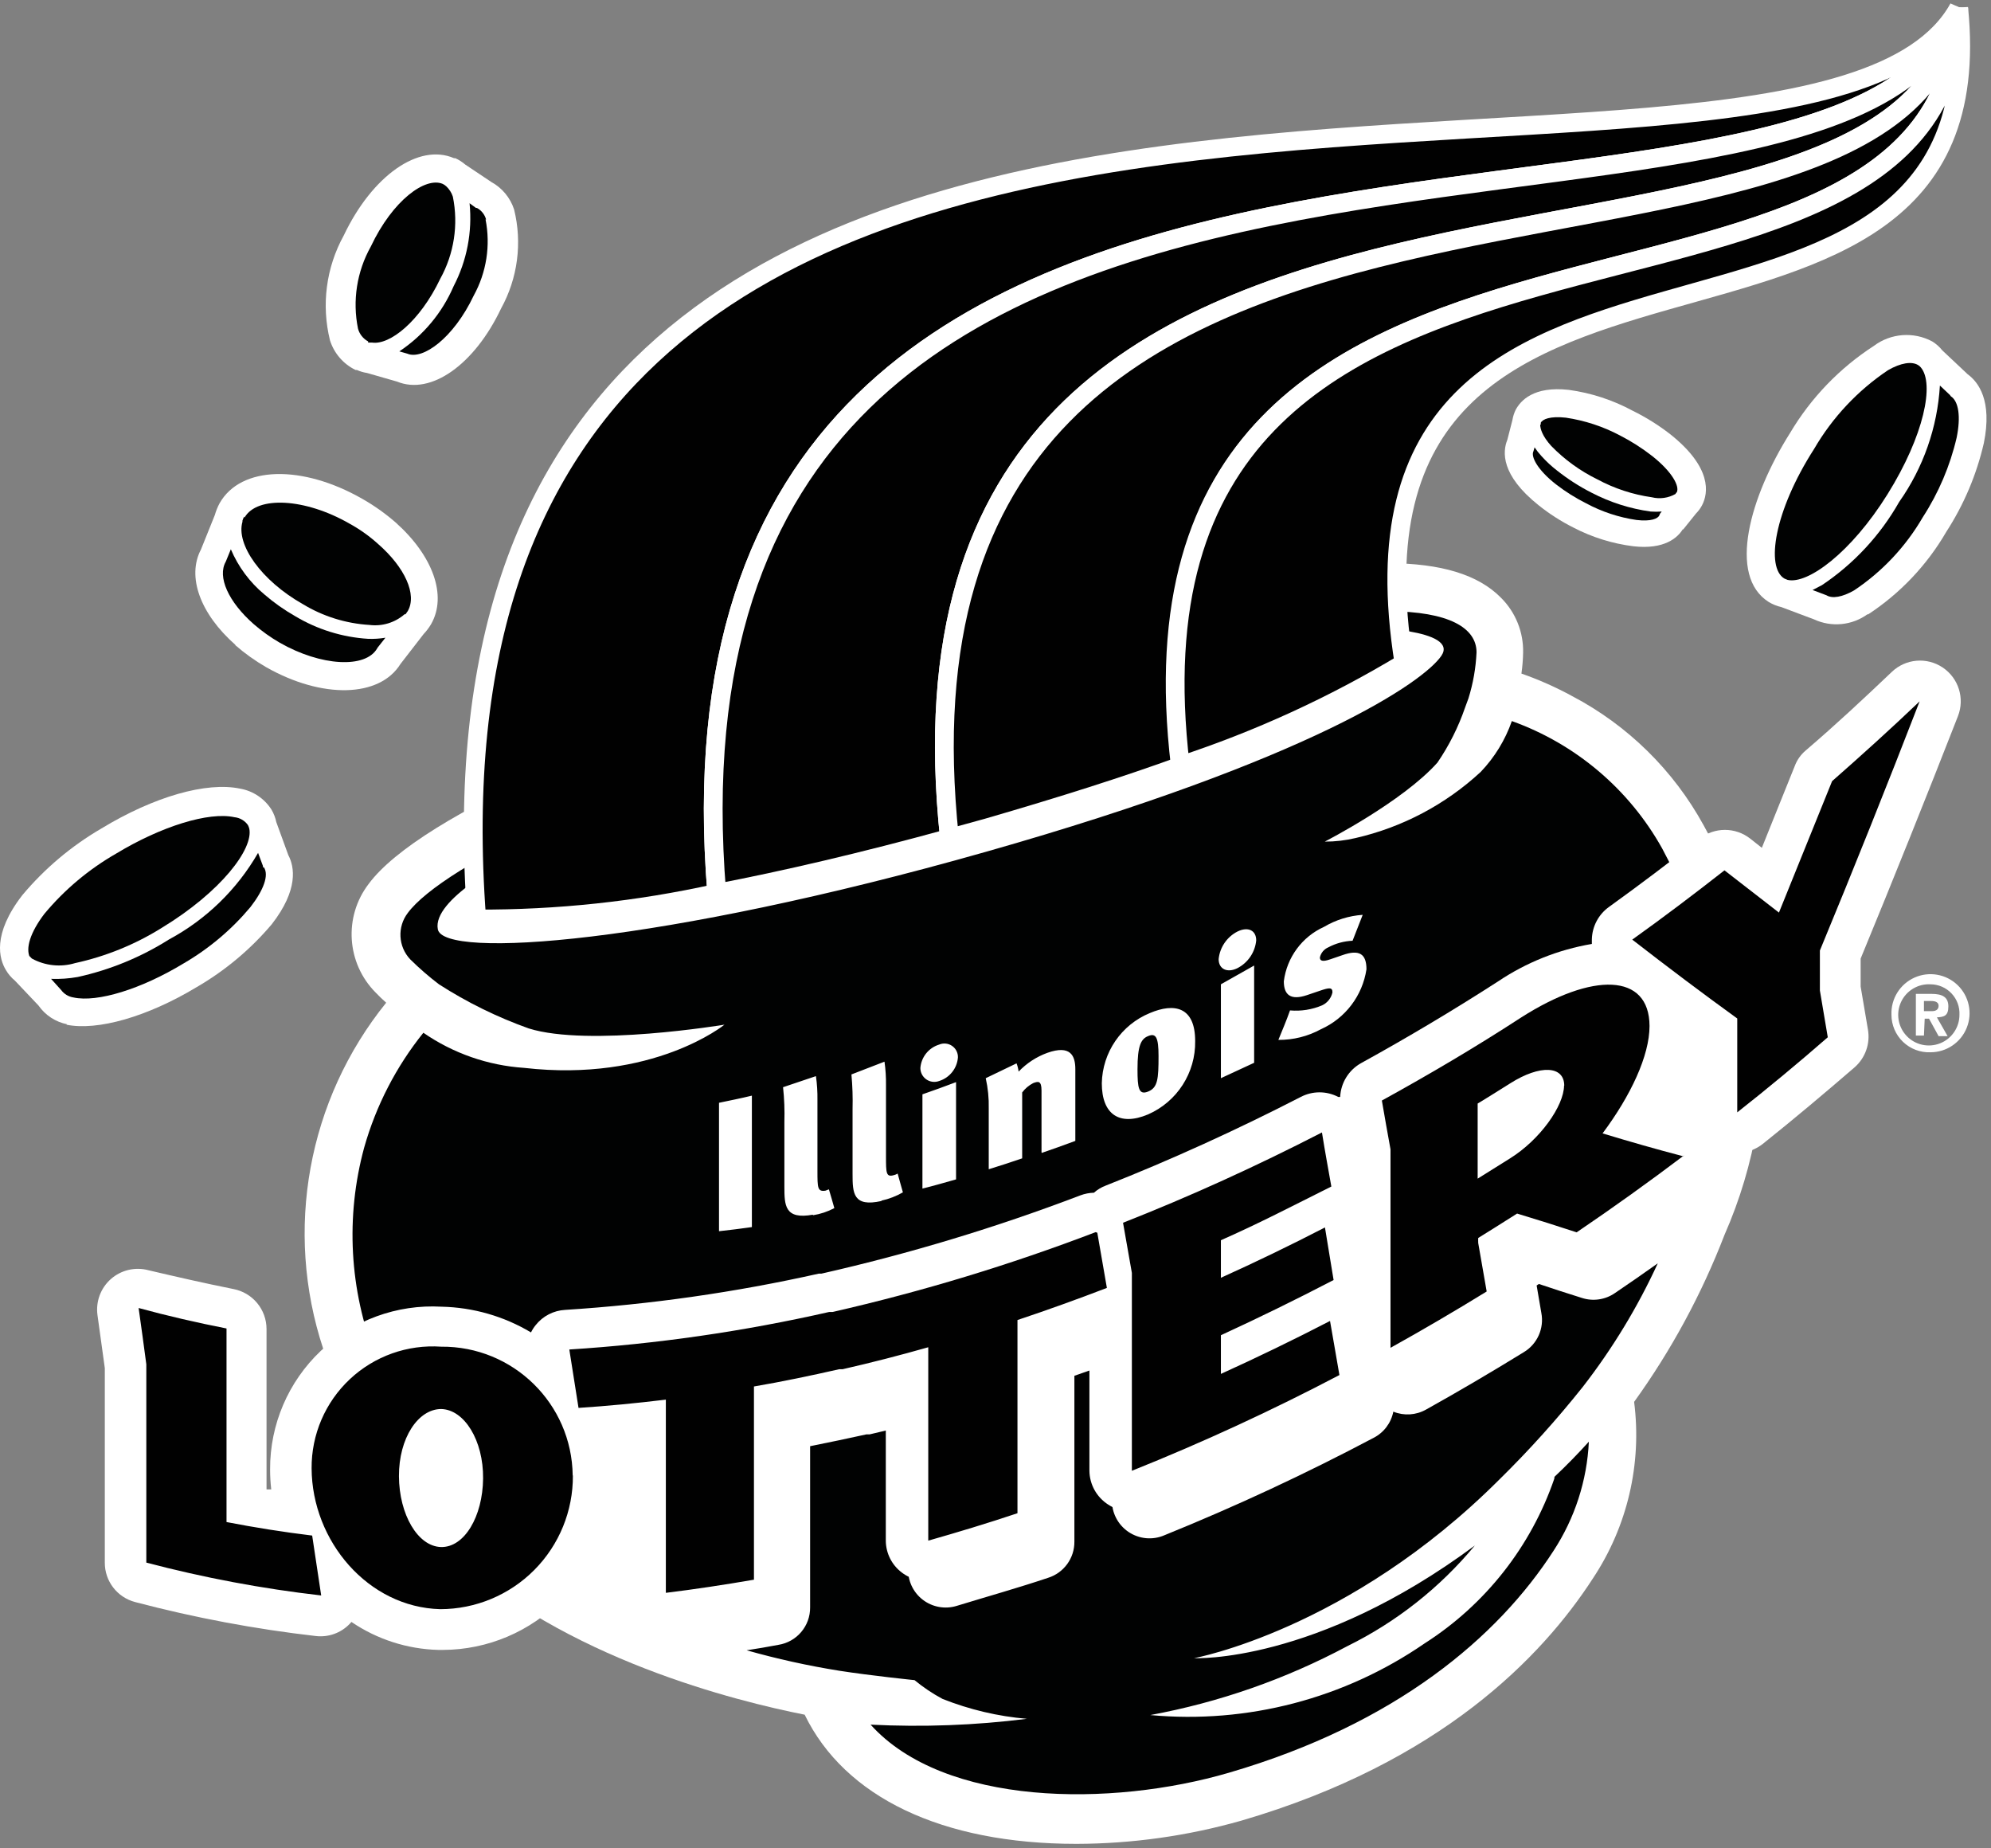 <svg xmlns="http://www.w3.org/2000/svg" width="250" height="232" viewBox="0 0 250 232">
  <rect x="0" y="0" width="250" height="232" fill="#808080" stroke="none"/>
  <g fill="none" fill-rule="evenodd" transform="translate(0 1)">
    <path fill="#FFFFFF" fill-rule="nonzero" d="M221.274,126.013 C220.443,117.791 217.939,109.826 213.915,102.606 C210.127,95.696 204.384,90.055 197.406,86.389 C195.364,85.275 193.234,84.329 191.038,83.561 C191.162,82.694 191.233,81.82 191.25,80.944 C191.31,78.358 190.303,75.861 188.467,74.038 C185.613,71.139 180.943,69.724 174.316,69.701 C158.75,69.701 132.193,75.429 114.151,80.143 C79.953,89.312 52.665,101.357 46.297,109.961 C43.131,114.088 43.504,119.918 47.17,123.609 C47.594,124.056 48.042,124.481 48.491,124.881 C38.635,137.086 35.659,153.458 40.59,168.347 C43.645,178.09 49.16,186.882 56.604,193.875 C70.755,207.24 92.571,212.591 101.038,214.264 C106.061,224.612 118.255,230.481 135.165,230.481 C142.177,230.464 149.153,229.48 155.896,227.559 C180.873,220.251 193.632,207.004 200,197.175 C204.344,190.646 206.186,182.771 205.189,174.994 C209.851,168.523 213.663,161.48 216.533,154.039 C220.407,145.233 222.028,135.601 221.25,126.013"/>
    <path fill="#010202" fill-rule="nonzero" d="M57.995,166.862 C62.024,166.956 65.956,168.119 69.387,170.233 C69.559,169.805 69.798,169.407 70.094,169.054 C70.949,168.026 72.201,167.409 73.538,167.357 C75.59,167.357 77.642,167.074 79.693,166.886 C79.693,166.532 145.307,148.971 145.307,148.618 L187.17,128.535 L190.755,126.178 C194.343,123.726 198.438,122.115 202.736,121.464 C202.713,121.181 202.713,120.897 202.736,120.615 C202.771,119.099 203.512,117.687 204.741,116.796 C207.099,115.146 209.458,113.426 211.627,111.705 C210.763,109.588 209.787,107.519 208.703,105.506 C204.554,98.074 197.851,92.396 189.835,89.524 C189.001,91.908 187.666,94.086 185.92,95.912 C181.499,100.002 176.083,102.862 170.212,104.209 C168.945,104.511 167.647,104.661 166.344,104.657 C166.344,104.657 176.108,99.66 180.495,94.734 C181.955,92.597 183.121,90.274 183.962,87.827 L184.387,86.672 C184.972,84.799 185.313,82.858 185.401,80.897 C185.401,77.833 181.958,75.759 174.34,75.735 C160.495,75.735 135.731,80.685 115.802,86.036 C78.066,96.171 55.495,107.816 51.203,113.614 C49.864,115.368 49.994,117.833 51.509,119.436 C52.643,120.558 53.849,121.605 55.118,122.571 C58.652,124.842 62.434,126.7 66.392,128.111 C73.915,130.468 90.967,127.639 90.967,127.639 C90.967,127.639 82.028,134.923 65.802,133.061 C61.267,132.759 56.899,131.236 53.16,128.653 C49.742,132.907 47.216,137.805 45.731,143.055 C43.366,151.742 43.87,160.96 47.17,169.337 C50.49,167.658 54.182,166.847 57.901,166.98 M54.976,115.665 C54.245,111.941 63.679,107.061 65.024,106.401 C66.368,105.741 60.047,111.116 60.307,112.719 C60.566,114.321 73.608,112.719 80.118,111.658 C84.592,110.895 89.024,109.904 93.396,108.688 C93.396,108.688 98.75,105.364 121.887,98.481 C145.024,91.599 154.906,91.976 154.906,91.976 C159.26,90.409 163.506,88.559 167.618,86.436 C172.594,83.679 174.882,82.052 174.976,80.991 C175.071,79.931 168.656,77.786 168.656,77.786 C172.099,77.597 183.184,78.069 180.991,81.321 C178.797,84.574 164.835,94.286 123.821,105.93 C82.807,117.574 55.66,119.413 54.976,115.665"/>
    <path fill="#FFFFFF" fill-rule="nonzero" d="M79.245,187.864 C79.238,192.043 78.035,196.133 75.778,199.65 C77.555,200.514 79.324,201.3 81.085,202.007 L81.085,183.716 L78.844,183.928 C79.082,185.226 79.201,186.544 79.198,187.864"/>
    <path fill="#010202" fill-rule="nonzero" d="M195.165,184.635 C192.232,193.165 186.496,200.451 178.892,205.307 C168.816,212.252 156.621,215.439 144.434,214.311 C153.077,212.718 161.423,209.801 169.175,205.661 C175.343,202.623 180.801,198.318 185.189,193.026 C165.142,207.9 149.929,207.169 149.929,207.169 C149.929,207.169 169.363,203.634 188.278,184.729 C191.993,181.078 195.482,177.206 198.726,173.132 C202.455,168.332 205.621,163.12 208.16,157.599 C206.368,158.871 204.575,160.121 202.759,161.346 C201.544,162.18 200.008,162.398 198.608,161.936 C196.816,161.37 195.024,160.804 193.231,160.191 L192.948,160.38 L193.538,163.821 C193.911,165.761 193.036,167.727 191.344,168.748 C187.288,171.246 183.16,173.674 179.057,175.961 C177.8,176.67 176.288,176.765 174.953,176.22 C174.673,177.646 173.751,178.864 172.453,179.52 C163.924,184.033 155.17,188.108 146.226,191.73 C144.742,192.379 143.029,192.22 141.688,191.311 C140.348,190.402 139.568,188.869 139.623,187.251 L139.623,170.021 C138.066,170.61 136.486,171.176 134.906,171.718 L134.906,192.531 C134.929,194.609 133.587,196.457 131.604,197.081 C127.807,198.354 123.939,199.438 120.165,200.593 C118.695,201.057 117.091,200.773 115.869,199.834 C114.647,198.895 113.961,197.418 114.033,195.879 L114.033,177.894 C112.429,178.318 110.802,178.695 109.198,179.072 L108.797,179.072 C106.439,179.591 104.08,180.086 101.722,180.557 L101.722,200.781 C101.75,203.124 100.052,205.133 97.736,205.496 C96.415,205.755 95.094,205.967 93.75,206.179 C97.58,207.262 101.47,208.12 105.401,208.749 C109.316,209.361 114.835,209.927 114.835,209.927 C115.925,210.828 117.102,211.618 118.349,212.284 C121.738,213.628 125.306,214.47 128.939,214.783 C122.432,215.6 115.866,215.844 109.316,215.514 C118.561,225.767 139.505,225.885 154.316,221.548 C175.307,215.419 188.09,204.506 195.071,193.686 C197.743,189.598 199.274,184.87 199.505,179.991 C198.16,181.476 196.722,182.961 195.189,184.399"/>
    <path fill="#FFFFFF" fill-rule="nonzero" d="M44.811,45.446 L44.646,45.446 C43.116,44.702 41.957,43.365 41.439,41.745 C40.33,37.293 40.945,32.587 43.16,28.569 C46.745,21.026 52.594,16.948 57.005,18.857 L57.17,18.857 C57.622,19.065 58.042,19.335 58.42,19.659 L61.698,21.851 C63.052,22.594 64.072,23.825 64.552,25.292 C65.591,29.49 65.01,33.925 62.925,37.714 C59.575,44.786 54.104,48.651 49.858,46.907 L46.085,45.823 C45.645,45.758 45.216,45.631 44.811,45.446"/>
    <path fill="#010202" fill-rule="nonzero" d="M46.226,42.004 L46.392,42.004 L46.698,42.004 C48.915,42.358 52.712,39.388 55.283,33.99 C57.017,30.853 57.577,27.201 56.863,23.689 C56.702,23.195 56.418,22.749 56.038,22.393 C55.904,22.27 55.753,22.166 55.59,22.086 C53.42,21.167 49.316,24.114 46.557,29.959 C44.806,33.091 44.237,36.745 44.953,40.26 C45.139,40.946 45.6,41.526 46.226,41.863"/>
    <path fill="#010202" fill-rule="nonzero" d="M61.038,26.565 C60.87,25.94 60.452,25.411 59.882,25.104 L59.764,25.104 L58.962,24.514 C59.323,28.108 58.626,31.729 56.958,34.933 C55.527,38.262 53.159,41.104 50.142,43.112 L51.132,43.395 C53.066,44.244 56.958,41.439 59.481,36.111 C61.088,33.196 61.614,29.807 60.967,26.541"/>
    <path fill="#FFFFFF" fill-rule="nonzero" d="M211.321,65.505 L212.948,63.478 C213.259,63.165 213.522,62.808 213.726,62.417 C214.505,60.909 215,57.703 209.717,53.507 C208.249,52.368 206.668,51.381 205,50.561 C202.506,49.214 199.79,48.328 196.981,47.944 C192.547,47.449 190.92,49.311 190.307,50.466 C190.113,50.87 189.978,51.298 189.906,51.739 L189.269,54.214 C188.656,55.723 188.443,58.646 193.208,62.441 C194.554,63.516 196.008,64.448 197.547,65.222 C199.902,66.451 202.458,67.249 205.094,67.579 C209.033,68.027 210.684,66.471 211.321,65.411"/>
    <path fill="#010202" fill-rule="nonzero" d="M208.443,63.478 L208.656,63.219 C208.192,63.253 207.727,63.253 207.264,63.219 C204.679,62.862 202.174,62.065 199.858,60.861 C198.323,60.081 196.869,59.149 195.519,58.08 C194.813,57.536 194.157,56.928 193.561,56.265 C193.24,55.921 192.948,55.55 192.689,55.157 L192.547,55.652 C192.193,56.312 193.066,58.009 195.401,59.824 C196.573,60.728 197.829,61.517 199.151,62.181 C201.127,63.246 203.274,63.956 205.495,64.279 C207.288,64.491 208.16,64.114 208.349,63.714 L208.443,63.478 Z"/>
    <path fill="#010202" fill-rule="nonzero" d="M193.396,52.305 C193.396,52.824 193.656,53.743 194.788,54.992 C196.466,56.713 198.429,58.133 200.59,59.188 C202.712,60.329 205.02,61.087 207.406,61.427 C208.421,61.677 209.495,61.525 210.401,61.003 C210.401,61.003 210.401,60.885 210.542,60.814 C210.92,60.06 210,58.269 207.476,56.265 C206.209,55.275 204.851,54.406 203.42,53.672 C201.292,52.542 198.987,51.785 196.604,51.433 C194.646,51.221 193.703,51.621 193.467,52.069 L193.467,52.305"/>
    <path fill="#FFFFFF" fill-rule="nonzero" d="M8.443,127.592 C6.981,127.301 5.688,126.457 4.835,125.235 L1.863,122.1 C1.42,121.737 1.044,121.298 0.755,120.804 C-0.118,119.389 -0.991,116.278 2.807,111.375 C5.608,108.033 8.967,105.202 12.736,103.007 C19.34,99 25.943,97.114 30.165,98.01 C31.778,98.298 33.198,99.247 34.08,100.626 C34.371,101.115 34.578,101.649 34.693,102.206 L36.203,106.354 C36.981,107.816 37.5,110.691 34.127,115.029 C31.46,118.182 28.268,120.854 24.693,122.925 C18.514,126.649 12.241,128.441 8.325,127.639"/>
    <path fill="#010202" fill-rule="nonzero" d="M3.726,119.012 C3.801,119.138 3.897,119.25 4.009,119.342 C5.669,120.248 7.623,120.451 9.434,119.908 C13.276,119.071 16.946,117.58 20.283,115.5 C27.783,110.951 31.863,105.529 31.297,103.007 C31.297,103.007 31.297,103.007 31.297,103.007 C31.256,102.861 31.201,102.719 31.132,102.583 C30.737,102.022 30.117,101.66 29.434,101.593 C26.226,100.886 20.259,102.724 14.575,106.166 C11.146,108.132 8.095,110.694 5.566,113.732 C3.774,116.089 3.208,118.069 3.75,119.177"/>
    <path fill="#010202" fill-rule="nonzero" d="M33.019,107.886 L33.019,107.721 L32.406,106.071 C29.765,110.664 25.893,114.427 21.226,116.938 C17.708,119.161 13.829,120.756 9.764,121.652 C8.659,121.85 7.537,121.929 6.415,121.888 L7.689,123.302 C8.059,123.798 8.61,124.128 9.222,124.221 C12.217,124.881 17.759,123.161 23.042,119.955 C26.231,118.104 29.072,115.711 31.439,112.884 C33.09,110.762 33.797,108.876 33.137,107.886"/>
    <path fill="#FFFFFF" fill-rule="nonzero" d="M234.528,76.089 C232.562,77.527 229.967,77.78 227.759,76.749 L223.679,75.216 C223.122,75.089 222.589,74.874 222.099,74.58 C216.887,71.304 219.741,61.333 224.764,53.366 C227.38,48.958 230.98,45.215 235.283,42.429 C237.41,40.83 240.271,40.609 242.618,41.863 C243.106,42.162 243.537,42.545 243.892,42.994 L247.075,45.988 C248.396,46.954 250.189,49.264 249.104,54.615 C248.194,58.578 246.598,62.351 244.387,65.764 C241.958,69.951 238.582,73.512 234.528,76.159"/>
    <path fill="#010202" fill-rule="nonzero" d="M224.057,71.634 L224.458,71.799 C226.958,72.388 232.406,68.428 237.005,61.05 C241.604,53.672 242.925,47.143 241.179,45.116 C241.087,45.003 240.975,44.907 240.849,44.833 C240.047,44.338 238.679,44.55 237.075,45.469 C233.266,48.021 230.088,51.407 227.783,55.369 C222.759,63.195 221.698,70.243 224.057,71.634"/>
    <path fill="#010202" fill-rule="nonzero" d="M244.835,48.581 L243.585,47.402 C243.272,52.654 241.5,57.716 238.467,62.016 C236.094,66.204 232.774,69.78 228.774,72.459 L227.594,73.071 L229.34,73.731 C230.071,74.179 231.321,73.967 232.807,73.119 C236.351,70.756 239.304,67.61 241.439,63.926 C243.42,60.872 244.856,57.499 245.684,53.955 C246.226,51.315 245.943,49.382 244.953,48.746 L244.835,48.581 Z"/>
    <path fill="#FFFFFF" fill-rule="nonzero" d="M29.552,79.954 C25.118,76.041 23.443,71.374 25.236,67.98 L26.981,63.643 C27.124,63.136 27.322,62.646 27.571,62.181 C30.236,57.467 37.948,57.302 45.519,61.639 C46.987,62.477 48.369,63.456 49.646,64.562 C54.363,68.758 56.179,73.779 54.127,77.361 C53.86,77.811 53.544,78.23 53.184,78.611 L50.283,82.359 C47.665,86.578 40.472,86.766 33.42,82.759 C32.045,81.966 30.75,81.042 29.552,80.001"/>
    <path fill="#010202" fill-rule="nonzero" d="M30.66,63.855 C30.571,64.011 30.5,64.177 30.448,64.35 C30.438,64.397 30.438,64.445 30.448,64.491 C29.599,67.344 32.807,71.893 38.019,74.839 C40.555,76.379 43.429,77.277 46.392,77.456 C47.986,77.657 49.591,77.168 50.802,76.112 L50.92,76.112 L51.203,75.711 C52.382,73.661 50.873,70.243 47.429,67.249 C46.344,66.274 45.149,65.427 43.868,64.727 C38.325,61.545 32.288,61.215 30.708,63.973"/>
    <path fill="#010202" fill-rule="nonzero" d="M47.429,80.284 L48.396,79.059 C47.68,79.18 46.953,79.227 46.226,79.2 C42.984,78.998 39.837,78.02 37.052,76.348 C35.676,75.566 34.38,74.65 33.184,73.614 C31.354,72.089 29.914,70.149 28.986,67.956 L28.349,69.512 C27.264,71.421 28.679,74.556 31.84,77.338 C32.862,78.227 33.968,79.016 35.142,79.695 C40.307,82.641 45.896,82.948 47.358,80.402 L47.429,80.284 Z"/>
    <path fill="#010101" fill-rule="nonzero" d="M59.858,114.369 C69.995,114.417 80.104,113.334 90,111.139 C80.307,-7.519 232.524,40.354 245.943,0 C226.203,35.852 49.528,-22.959 59.858,114.369"/>
    <path stroke="#FFFFFF" stroke-width="2.358" d="M59.858,114.369 C69.995,114.417 80.104,113.334 90,111.139 C80.307,-7.519 232.524,40.354 245.943,0 C226.203,35.852 49.528,-22.959 59.858,114.369" stroke-linecap="round"/>
    <path fill="#010101" fill-rule="nonzero" d="M90,111.139 C98.491,109.513 108.325,107.226 119.222,104.233 C108.349,1.98 238.797,45.069 245.943,0 C232.524,40.354 80.307,-7.519 90,111.139"/>
    <path stroke="#FFFFFF" stroke-width="2.358" d="M90,111.139 C98.491,109.513 108.325,107.226 119.222,104.233 C108.349,1.98 238.797,45.069 245.943,0 C232.524,40.354 80.307,-7.519 90,111.139" stroke-linecap="round"/>
    <path fill="#010101" fill-rule="nonzero" d="M119.222,104.233 L123.939,102.936 C133.373,100.202 141.533,97.609 148.325,95.134 C138.302,12.139 245.118,49.5 245.943,0 C238.868,45.069 108.349,1.98 119.222,104.233"/>
    <path stroke="#FFFFFF" stroke-width="2.358" d="M119.222,104.233 L123.939,102.936 C133.373,100.202 141.533,97.609 148.325,95.134 C138.302,12.139 245.118,49.5 245.943,0 C238.868,45.069 108.349,1.98 119.222,104.233" stroke-linecap="round"/>
    <path fill="#010101" fill-rule="nonzero" d="M148.208,95.134 C158.025,91.913 167.448,87.596 176.297,82.264 C165.708,16.311 251.415,54.214 245.943,0 C245.118,49.5 138.302,12.139 148.208,95.134"/>
    <path stroke="#FFFFFF" stroke-width="2.358" d="M148.208,95.134 C158.025,91.913 167.448,87.596 176.297,82.264 C165.708,16.311 251.415,54.214 245.943,0 C245.118,49.5 138.302,12.139 148.208,95.134" stroke-linecap="round"/>
    <path fill="#FFFFFF" fill-rule="nonzero" d="M245.849,88.911 C246.725,86.677 245.928,84.134 243.934,82.798 C241.939,81.461 239.283,81.69 237.547,83.349 C234.033,86.696 230.472,90.019 226.722,93.225 C226.105,93.749 225.634,94.423 225.354,95.181 C223.986,98.552 222.618,101.994 221.226,105.435 L219.764,104.28 C217.901,102.821 215.283,102.821 213.42,104.28 C209.67,107.226 205.825,110.126 202.028,112.86 C200.718,113.802 199.924,115.302 199.882,116.914 C199.882,117.126 199.882,117.315 199.882,117.504 C195.661,118.221 191.641,119.828 188.09,122.218 C182.453,125.848 176.675,129.289 170.896,132.471 C169.35,133.34 168.36,134.943 168.278,136.714 L168.042,136.714 C166.566,135.939 164.802,135.939 163.325,136.714 C155.259,140.863 147.028,144.611 138.844,147.84 C138.298,148.044 137.794,148.348 137.358,148.736 C136.778,148.75 136.204,148.861 135.66,149.066 C125.065,153.105 114.196,156.389 103.137,158.895 L102.807,158.895 C92.329,161.241 81.683,162.762 70.967,163.444 C69.516,163.521 68.168,164.216 67.264,165.354 C67.033,165.636 66.835,165.945 66.675,166.273 C63.276,164.243 59.407,163.13 55.448,163.044 C49.838,162.725 44.346,164.736 40.269,168.6 C36.192,172.465 33.893,177.841 33.915,183.456 C33.915,184.299 33.962,185.141 34.057,185.979 L33.467,185.979 L33.467,165.849 C33.466,163.397 31.725,161.291 29.316,160.828 C25.66,160.097 22.075,159.272 18.656,158.471 C16.998,158.019 15.223,158.43 13.932,159.563 C12.641,160.697 12.006,162.403 12.241,164.104 L13.16,170.751 L13.16,195.171 C13.148,197.494 14.71,199.53 16.958,200.121 C24.408,202.085 31.991,203.511 39.646,204.388 C41.231,204.577 42.813,204.009 43.915,202.856 L44.127,202.62 C47.355,204.813 51.146,206.032 55.047,206.132 L55.637,206.132 C61.233,206.107 66.586,203.84 70.495,199.839 C74.627,195.704 76.951,190.101 76.958,184.258 C76.982,183.018 76.888,181.779 76.675,180.557 L78.255,180.416 L78.255,198.943 C78.279,200.39 78.913,201.759 80,202.714 C81.097,203.7 82.571,204.156 84.033,203.964 C87.83,203.516 91.651,202.926 95.377,202.29 C97.813,201.838 99.584,199.721 99.599,197.246 L99.599,177.351 C101.816,176.904 104.057,176.432 106.297,175.914 L106.769,175.914 C108.247,175.584 109.733,175.23 111.226,174.853 L111.226,192.437 C111.241,193.992 111.972,195.453 113.208,196.397 C114.48,197.378 116.141,197.701 117.689,197.269 C121.462,196.209 125.307,194.912 129.151,193.757 C131.234,193.051 132.637,191.1 132.642,188.901 L132.642,168.3 L136.792,166.839 L136.792,183.645 C136.814,185.366 137.701,186.96 139.151,187.888 C140.55,188.804 142.303,188.996 143.868,188.406 C152.912,184.768 161.768,180.677 170.401,176.149 C171.662,175.49 172.592,174.338 172.972,172.967 C174.277,173.369 175.69,173.224 176.887,172.566 C180.943,170.209 185.071,167.852 189.175,165.354 C190.963,164.26 191.899,162.184 191.533,160.121 L191.038,156.891 C192.783,157.457 194.528,158.046 196.274,158.589 C197.753,159.035 199.356,158.793 200.637,157.929 C205.354,154.794 209.835,151.494 214.34,148.099 C215.8,146.996 216.563,145.201 216.344,143.385 C218.032,144.025 219.931,143.729 221.344,142.607 C225.212,139.519 229.08,136.266 232.877,132.99 C234.215,131.815 234.848,130.031 234.552,128.276 L233.632,122.854 L233.632,119.342 C237.783,109.277 241.887,99.047 245.849,88.911"/>
    <path fill="#010101" fill-rule="nonzero" d="M28.443,190.08 C31.981,190.764 35.519,191.329 39.198,191.777 L40.33,199.296 C32.922,198.447 25.584,197.068 18.373,195.171 C18.373,186.874 18.373,178.671 18.373,170.28 C18.066,167.923 17.736,165.566 17.406,163.209 C21.038,164.199 24.717,165.047 28.443,165.778 C28.443,173.839 28.443,181.916 28.443,190.009 M71.934,184.234 C71.965,188.67 70.226,192.936 67.1,196.086 C63.975,199.236 59.722,201.011 55.283,201.017 C46.226,200.781 39.175,192.484 39.127,183.339 C39.097,179.103 40.836,175.048 43.925,172.148 C47.014,169.249 51.174,167.769 55.401,168.064 C64.423,167.986 71.807,175.218 71.91,184.234 M55.401,175.89 C52.5,175.89 50.071,179.544 50.094,184.329 C50.118,189.114 52.453,193.144 55.377,193.215 C58.302,193.286 60.613,189.396 60.66,184.611 C60.708,179.826 58.302,175.961 55.401,175.89 M137.571,153.686 C126.814,157.797 115.78,161.145 104.552,163.704 L104.127,163.704 C93.39,166.144 82.475,167.721 71.486,168.418 C71.863,170.775 72.264,173.321 72.642,175.749 C76.274,175.513 79.929,175.159 83.608,174.711 L83.608,198.966 C87.264,198.519 90.967,197.953 94.67,197.316 C94.67,189.239 94.67,181.154 94.67,173.061 C98.231,172.449 101.745,171.718 105.377,170.893 L105.802,170.893 C109.387,170.076 112.972,169.156 116.557,168.135 L116.557,192.414 C120.283,191.353 124.033,190.221 127.759,188.972 C127.759,180.879 127.759,172.794 127.759,164.717 C131.509,163.468 135.236,162.124 138.986,160.686 L137.783,153.756 M142.123,158.801 C141.745,156.703 141.392,154.605 141.014,152.507 C149.395,149.207 157.72,145.428 165.991,141.169 C166.368,143.526 166.769,145.695 167.17,147.958 C162.453,150.315 157.925,152.672 153.302,154.699 C153.302,156.231 153.302,157.764 153.302,159.414 C157.689,157.434 162.028,155.336 166.368,153.096 L167.453,159.696 C162.736,162.148 158.019,164.458 153.302,166.626 C153.302,168.253 153.302,169.856 153.302,171.482 C157.877,169.408 162.445,167.192 167.005,164.835 C167.406,167.192 167.807,169.361 168.184,171.624 C159.708,176.074 151.01,180.086 142.123,183.645 C142.123,175.324 142.123,167.145 142.123,158.73 M211.462,144.045 C207.005,147.416 202.524,150.621 197.972,153.709 C195.613,152.931 192.995,152.106 190.495,151.352 C189.033,152.295 185.613,154.416 185.613,154.416 C185.602,154.628 185.602,154.841 185.613,155.053 L186.675,161.134 C182.665,163.601 178.64,165.959 174.599,168.206 C174.599,159.909 174.599,151.706 174.599,143.291 C174.222,141.24 173.868,139.213 173.514,137.162 C179.387,133.933 185.307,130.444 190.991,126.744 C199.953,121.016 207.099,121.134 207.123,127.804 C207.123,131.529 204.764,136.549 201.226,141.287 C204.646,142.324 208.019,143.291 211.368,144.163 M196.415,135.3 C196.415,132.778 193.373,132.636 189.646,134.994 C188.986,135.418 185.542,137.563 185.542,137.539 C185.542,140.698 185.542,143.833 185.542,146.968 L189.575,144.446 C193.373,142.089 196.368,137.846 196.392,135.276 M228.514,118.329 L228.514,123.349 L229.505,129.219 C225.778,132.471 221.989,135.614 218.137,138.647 C218.137,134.711 218.137,130.798 218.137,126.861 C213.797,123.719 209.403,120.419 204.953,116.961 C208.844,114.18 212.712,111.257 216.533,108.264 L223.373,113.567 C225.605,108.067 227.83,102.567 230.047,97.067 C233.75,93.814 237.429,90.491 241.038,87.049 C236.95,97.609 232.775,108.036 228.514,118.329"/>
    <path fill="#FFFFFF" fill-rule="nonzero" d="M90.283 153.662L90.283 137.445C91.651 137.162 93.042 136.879 94.41 136.549L94.41 153.049C93.042 153.238 91.651 153.426 90.283 153.568M102.075 151.494C98.538 152.13 98.491 150.339 98.491 147.958L98.491 139.849C98.535 138.394 98.48 136.937 98.325 135.489L102.453 134.098C102.594 135.081 102.657 136.074 102.642 137.068L102.642 145.978C102.642 148.099 102.642 148.641 103.656 148.476L104.08 148.311C104.316 149.113 104.552 149.891 104.764 150.669 103.923 151.113 103.015 151.416 102.075 151.564M110.684 149.773C107.123 150.574 107.052 148.783 107.052 146.402L107.052 138.223C107.09 136.776 107.043 135.327 106.91 133.886L111.061 132.283C111.201 133.259 111.264 134.244 111.25 135.229L111.25 144.163C111.25 146.261 111.25 146.826 112.264 146.52 112.423 146.482 112.574 146.418 112.712 146.331 112.925 147.133 113.16 147.911 113.373 148.689 112.535 149.17 111.628 149.52 110.684 149.726M117.925 134.711C117.39 134.911 116.79 134.838 116.32 134.513 115.85 134.189 115.568 133.655 115.566 133.084 115.671 131.711 116.607 130.541 117.925 130.138 118.455 129.914 119.064 129.974 119.54 130.298 120.017 130.622 120.296 131.165 120.283 131.741 120.181 133.121 119.246 134.298 117.925 134.711M115.825 148.17L115.825 136.384C117.241 135.889 118.632 135.394 120.047 134.852L120.047 147.062C118.632 147.463 117.241 147.864 115.825 148.217M130.778 143.644L130.778 135.913C130.778 134.616 130.33 134.758 129.741 134.97 129.193 135.251 128.717 135.655 128.349 136.149L128.349 144.422C126.958 144.894 125.542 145.365 124.151 145.789L124.151 138.152C124.181 136.876 124.054 135.602 123.774 134.357L127.642 132.495C127.772 132.828 127.859 133.177 127.901 133.532 128.906 132.479 130.141 131.672 131.509 131.175 134.434 130.138 135.024 131.552 135.024 133.226L135.024 142.23C133.608 142.749 132.193 143.267 130.802 143.739M144.151 138.906C140.566 140.415 138.349 138.906 138.349 134.994 138.424 131.115 140.797 127.652 144.387 126.178 147.453 124.881 150.071 125.376 150.071 129.69 150.139 133.674 147.804 137.309 144.151 138.906M144.151 129.077C143.278 129.431 142.83 130.256 142.83 133.226 142.83 135.583 142.972 136.526 144.175 136.031 145.377 135.536 145.472 134.451 145.472 131.576 145.472 129.219 145.142 128.653 144.151 129.077M155.377 120.544C154.104 121.181 153.019 120.662 153.019 119.413 153.166 117.933 154.054 116.628 155.377 115.948 156.722 115.288 157.736 115.806 157.736 117.056 157.596 118.544 156.707 119.859 155.377 120.544M153.302 134.357L153.302 122.571 157.476 120.214 157.476 132.424 153.302 134.357M165.873 128.205C164.232 129.103 162.389 129.565 160.519 129.549 161.014 128.323 161.509 127.191 161.981 125.848 163.357 125.969 164.742 125.75 166.014 125.211 166.675 124.9 167.155 124.299 167.311 123.585 167.311 122.925 166.91 122.972 165.684 123.396L164.08 123.939C162.099 124.599 161.203 123.939 161.203 122.194 161.582 119.194 163.493 116.605 166.25 115.359 167.729 114.483 169.393 113.966 171.108 113.85L169.835 117.103C168.772 117.146 167.732 117.428 166.792 117.928 166.254 118.157 165.859 118.63 165.731 119.201 165.731 119.601 166.014 119.79 167.028 119.436L168.538 118.918C170.708 118.14 171.58 118.776 171.58 120.686 171.081 123.999 168.931 126.832 165.873 128.205M237.5 126.39C237.423 124.392 238.568 122.547 240.394 121.728 242.22 120.91 244.36 121.281 245.802 122.667 247.245 124.053 247.7 126.176 246.953 128.031 246.206 129.887 244.407 131.103 242.406 131.104 241.122 131.156 239.873 130.682 238.948 129.792 238.022 128.902 237.499 127.674 237.5 126.39zM242.406 122.571C240.834 122.485 239.369 123.364 238.706 124.79 238.044 126.217 238.318 127.903 239.399 129.046 240.48 130.19 242.149 130.559 243.611 129.979 245.074 129.399 246.035 127.986 246.038 126.414 246.089 125.416 245.73 124.442 245.044 123.716 244.358 122.99 243.405 122.577 242.406 122.571zM241.58 129.006L240.566 129.006 240.566 123.774 242.524 123.774C243.868 123.774 244.646 124.151 244.646 125.353 244.646 126.555 244.08 126.673 243.208 126.72L244.552 129.077 243.42 129.077 242.217 126.885 241.675 126.885 241.58 129.006zM241.58 125.942L242.571 125.942C243.184 125.942 243.42 125.659 243.42 125.259 243.42 124.858 243.066 124.669 242.524 124.669L241.58 124.669 241.58 125.942z"/>
  </g>
</svg>
